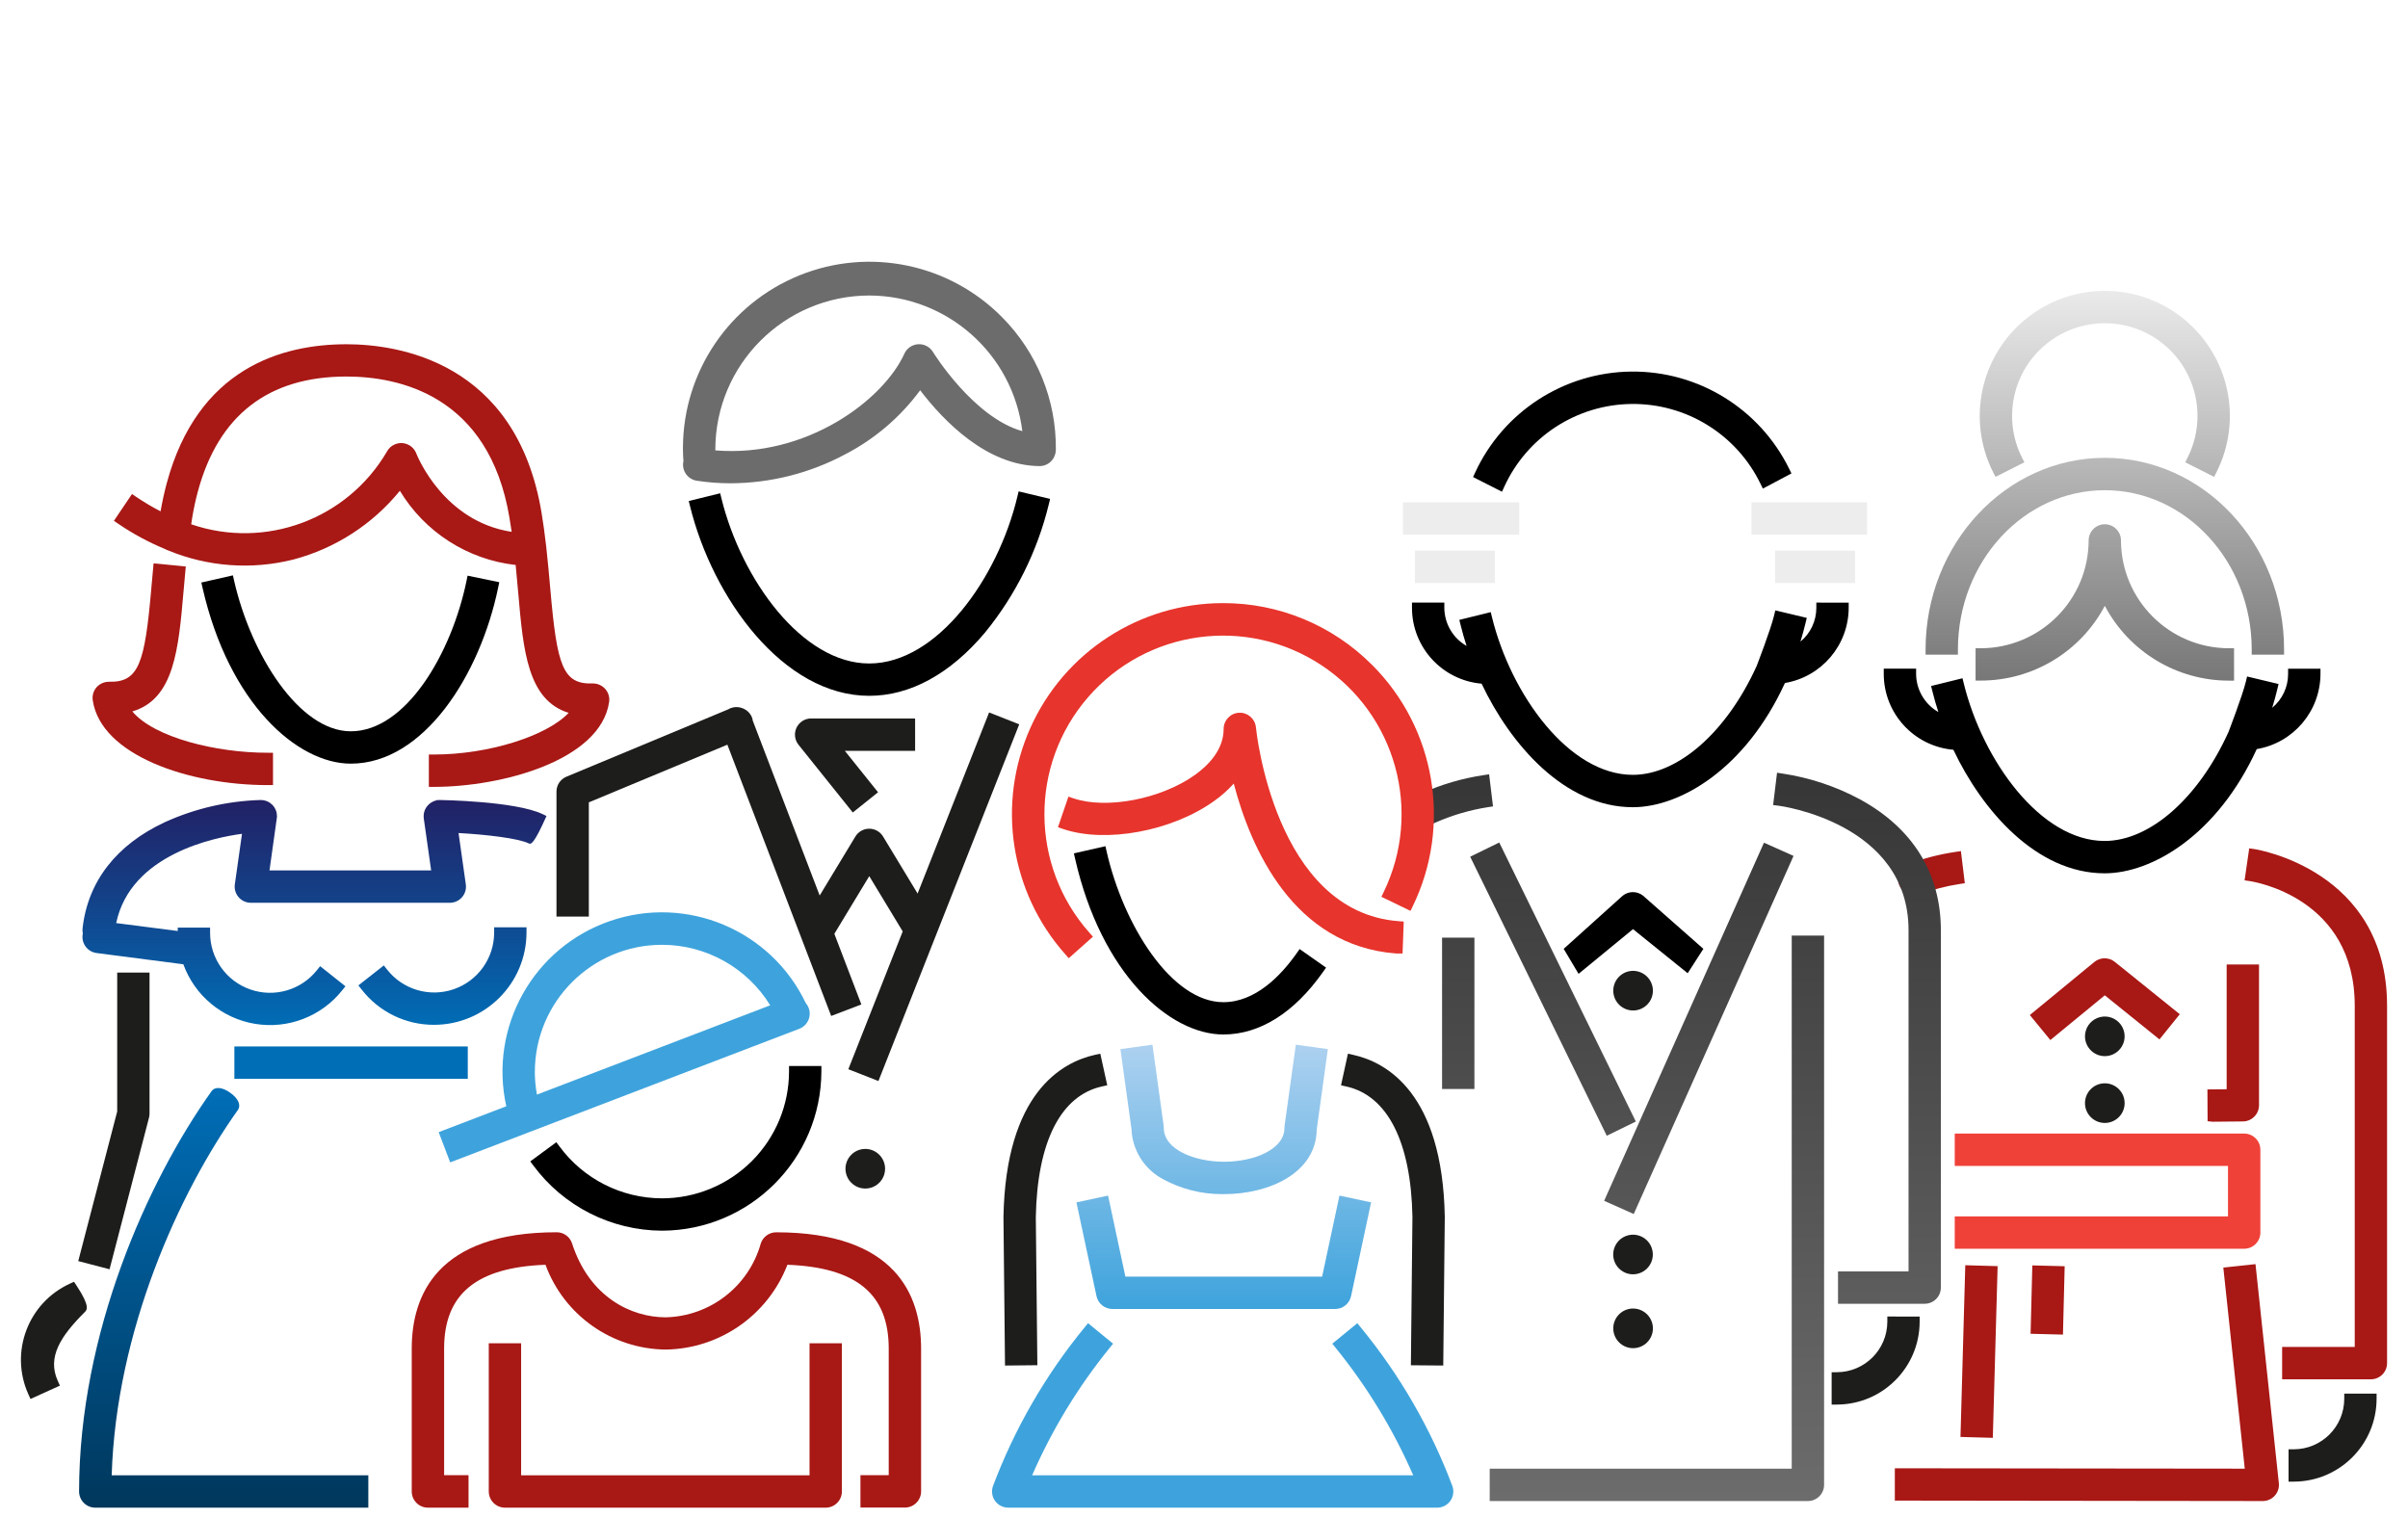<?xml version="1.0" encoding="UTF-8"?> <svg xmlns="http://www.w3.org/2000/svg" width="230" height="145" viewBox="0 0 230 145"><defs><linearGradient id="icon-no-poverty-a" x1="50%" x2="50%" y1="0%" y2="100%"><stop offset="0%" stop-color="#363636"></stop><stop offset="100%" stop-color="#6C6C6C"></stop></linearGradient><linearGradient id="icon-no-poverty-b" x1="50%" x2="50%" y1="0%" y2="100%"><stop offset="0%" stop-color="#EDEDED"></stop><stop offset="100%" stop-color="#777"></stop></linearGradient><linearGradient id="icon-no-poverty-c" x1="50%" x2="50%" y1="0%" y2="100%"><stop offset="0%" stop-color="#ADD1F0"></stop><stop offset="100%" stop-color="#3EA3DC"></stop></linearGradient><linearGradient id="icon-no-poverty-d" x1="50%" x2="50%" y1="0%" y2="100%"><stop offset="0%" stop-color="#006EB7"></stop><stop offset="100%" stop-color="#00375C"></stop></linearGradient><linearGradient id="icon-no-poverty-e" x1="50%" x2="50%" y1="0%" y2="100%"><stop offset="0%" stop-color="#222065"></stop><stop offset="100%" stop-color="#006EB7"></stop></linearGradient></defs><g fill="none" fill-rule="evenodd"><path fill="#A81815" fill-rule="nonzero" d="M180.984,143.33 L180.984,140.243 L214.409,140.28 L212.36,121.07 L215.433,120.743 L217.663,141.663 C217.67,141.718 217.672,141.773 217.672,141.828 C217.671,142.681 216.98,143.371 216.127,143.372 L180.984,143.33 Z M217.978,131.745 L217.978,128.653 L224.913,128.653 L224.913,96.064 C224.913,85.746 215.295,84.22 214.884,84.159 L214.39,84.087 L214.835,81.03 L215.328,81.101 C215.455,81.119 228,83.062 228,96.064 L228,130.201 C227.999,131.054 227.308,131.744 226.455,131.745 L217.978,131.745 Z M210.858,107.094 L210.842,104.057 L212.679,104.04 L212.679,92.123 L215.77,92.123 L215.77,105.569 C215.768,106.416 215.085,107.104 214.238,107.114 L211.338,107.142 L210.858,107.094 Z M182.841,85.514 C182.192,85.512 181.613,85.105 181.39,84.495 C181.1,83.694 181.513,82.809 182.313,82.516 C183.762,81.978 185.263,81.593 186.791,81.368 L187.297,81.295 L187.67,84.359 L187.19,84.433 C185.888,84.632 184.609,84.962 183.373,85.419 C183.203,85.484 183.023,85.518 182.841,85.519 L182.841,85.514 Z"></path><path fill="url(#icon-no-poverty-a)" fill-rule="nonzero" d="M142.288,143.373 L142.288,140.283 L171.137,140.283 L171.137,89.36 L174.228,89.36 L174.228,141.827 C174.227,142.68 173.536,143.371 172.683,143.372 L142.288,143.373 Z M175.558,124.529 L175.558,121.439 L182.294,121.439 L182.294,88.854 C182.294,78.581 169.984,76.966 169.86,76.954 L169.36,76.895 L169.734,73.808 L170.242,73.885 C172.847,74.275 175.364,75.113 177.681,76.363 C182.721,79.122 185.381,83.441 185.381,88.851 L185.381,122.984 C185.38,123.837 184.689,124.528 183.836,124.529 L175.558,124.529 Z M153.223,114.697 L153.423,114.24 L168.486,80.49 L171.308,81.749 L171.108,82.206 L156.046,115.956 L153.223,114.697 Z M140.425,81.831 L143.201,80.472 L156.245,107.123 L153.471,108.481 L140.425,81.831 Z M137.739,104.017 L137.739,89.56 L140.829,89.56 L140.829,104.017 L137.739,104.017 Z M136.412,78.726 C135.684,78.724 135.057,78.213 134.906,77.5 C134.756,76.788 135.123,76.067 135.788,75.77 C137.679,74.924 139.675,74.34 141.723,74.034 L142.232,73.957 L142.605,77.022 L142.127,77.096 C140.375,77.37 138.666,77.874 137.046,78.596 C136.85,78.685 136.636,78.731 136.42,78.73 L136.412,78.726 Z"></path><path fill="#1D1D1B" fill-rule="nonzero" d="M180.268 125.748L180.268 126.248C180.261 128.906 178.108 131.059 175.449 131.067L174.949 131.067 174.949 134.158 175.449 134.158C179.811 134.147 183.344 130.613 183.355 126.251L183.355 125.751 180.268 125.748zM155.978 92.731C154.934 92.735 154.09 93.584 154.092 94.629 154.095 95.673 154.943 96.518 155.988 96.517 157.032 96.516 157.878 95.669 157.878 94.624 157.875 93.577 157.025 92.731 155.978 92.731L155.978 92.731z"></path><g fill="#1D1D1B" fill-rule="nonzero" transform="translate(153.088 117.93)"><path d="M2.89 3.786C3.656 3.786 4.346 3.325 4.639 2.617 4.932 1.91 4.77 1.096 4.229.554 3.687.013 2.873-.149 2.166.144 1.458.437.997 1.127.997 1.893.998 2.938 1.845 3.785 2.89 3.786L2.89 3.786zM2.89 7.055C1.845 7.059 1.001 7.908 1.004 8.953 1.007 9.997 1.855 10.842 2.899 10.841 3.944 10.84 4.79 9.993 4.79 8.948 4.786 7.901 3.937 7.055 2.89 7.055L2.89 7.055z"></path></g><path fill="#000" fill-rule="nonzero" d="M156.935,85.55 C156.364,85.093 155.551,85.097 154.984,85.56 L149.355,90.629 L150.776,93.017 L155.976,88.746 L161.198,92.958 L162.698,90.629 L156.935,85.55 Z"></path><path fill="#1D1D1B" fill-rule="nonzero" d="M223.911,133.112 L223.911,133.612 C223.905,136.271 221.751,138.424 219.092,138.43 L218.592,138.43 L218.592,141.519 L219.092,141.519 C223.455,141.508 226.988,137.975 227,133.613 L227,133.113 L223.911,133.112 Z"></path><path fill="#000" fill-rule="nonzero" d="M218.548,63.875 L218.548,64.375 C218.55,65.624 217.993,66.807 217.031,67.603 C217.222,66.983 217.382,66.403 217.52,65.82 L217.636,65.334 L214.63,64.615 L214.514,65.102 C214.195,66.437 212.858,69.902 212.857,69.912 C209.989,76.237 205.343,80.325 201.021,80.325 C194.921,80.325 189.39,72.671 187.567,65.271 L187.448,64.784 L184.448,65.524 L184.569,66.01 C184.736,66.683 184.929,67.354 185.143,68.01 C183.835,67.263 183.025,65.875 183.017,64.368 L183.017,63.868 L179.927,63.868 L179.927,64.368 C179.929,68.143 182.817,71.289 186.577,71.614 C189.302,77.368 194.483,83.414 201.024,83.414 C205.569,83.414 211.796,79.742 215.552,71.55 C219.057,70.957 221.626,67.929 221.64,64.375 L221.64,63.875 L218.548,63.875 Z"></path><g fill="#1D1D1B" fill-rule="nonzero" transform="translate(199.148 97.093)"><path d="M1.892 3.786C2.658 3.786 3.348 3.325 3.642 2.618 3.935 1.911 3.773 1.096 3.232.555 2.691.013 1.876-.149 1.169.144.461.437 0 1.127 0 1.893.004 2.936.849 3.782 1.892 3.786L1.892 3.786zM1.892 6.379C.847 6.38-0 7.227-2.56778776e-9 8.273 0 9.318.848 10.165 1.893 10.165 2.939 10.165 3.786 9.317 3.786 8.272 3.785 7.226 2.938 6.379 1.892 6.379L1.892 6.379z"></path></g><path fill="#A81815" fill-rule="nonzero" d="M201.994,91.872 C201.424,91.414 200.611,91.418 200.044,91.88 L193.879,96.951 L195.839,99.339 L201.039,95.067 L206.261,99.279 L208.201,96.873 L201.994,91.872 Z"></path><rect width="6.532" height="3.092" x="192.315" y="122.623" fill="#A81815" fill-rule="nonzero" transform="rotate(-88.552 195.581 124.17)"></rect><rect width="16.407" height="3.09" x="180.825" y="127.547" fill="#A81815" fill-rule="nonzero" transform="rotate(-88.396 189.029 129.092)"></rect><path fill="#EF4138" fill-rule="nonzero" d="M214.355,108.273 L186.707,108.273 L186.707,111.363 L212.807,111.363 L212.807,116.184 L186.707,116.184 L186.707,119.274 L214.355,119.274 C215.208,119.273 215.899,118.582 215.899,117.729 L215.899,109.818 C215.898,108.966 215.208,108.275 214.355,108.273 Z"></path><path fill="url(#icon-no-poverty-b)" fill-rule="nonzero" d="M28.965,37.235 C23.997,37.233 19.438,34.482 17.12,30.088 C14.8,34.48 10.242,37.229 5.275,37.23 L4.775,37.23 L4.775,34.142 L5.275,34.142 C10.957,34.126 15.559,29.524 15.575,23.842 C15.576,22.989 16.267,22.298 17.12,22.296 L17.12,22.296 C17.972,22.299 18.662,22.991 18.663,23.843 C18.679,29.525 23.281,34.127 28.963,34.143 L29.463,34.143 L29.463,37.236 L28.965,37.235 Z M31.15,34.754 L31.15,34.254 C31.15,25.867 24.855,19.045 17.12,19.045 C9.385,19.045 3.089,25.866 3.089,34.253 L3.089,34.753 L0,34.753 L0,34.253 C0,24.162 7.68,15.953 17.12,15.953 C26.56,15.953 34.24,24.162 34.24,34.253 L34.24,34.753 L31.15,34.754 Z M24.8,16.379 L25.025,15.932 C26.9,12.208 25.923,7.679 22.678,5.06 C19.433,2.441 14.801,2.441 11.556,5.06 C8.311,7.679 7.334,12.208 9.209,15.932 L9.434,16.38 L6.68,17.772 L6.453,17.327 C3.92,12.303 5.238,6.192 9.615,2.658 C13.993,-0.877 20.244,-0.877 24.622,2.658 C28.999,6.192 30.317,12.303 27.784,17.327 L27.558,17.772 L24.8,16.379 Z" transform="translate(183.922 27.776)"></path><path fill="#1D1D1B" fill-rule="nonzero" d="M87.406,68.623 L77.476,68.623 C76.882,68.623 76.34,68.964 76.083,69.5 C75.826,70.036 75.899,70.672 76.27,71.136 L81.455,77.606 L83.866,75.673 L80.694,71.715 L87.408,71.715 L87.406,68.623 Z"></path><path fill="#A81815" fill-rule="nonzero" d="M77.323,128.304 L77.323,140.911 L49.775,140.911 L49.775,128.304 L46.685,128.304 L46.685,142.456 C46.685,142.866 46.848,143.26 47.138,143.55 C47.428,143.841 47.821,144.004 48.231,144.004 L78.868,144.004 C79.721,144.003 80.412,143.312 80.413,142.459 L80.413,128.304 L77.323,128.304 Z"></path><path fill="#000" fill-rule="nonzero" d="M75.365,101.819 L75.365,102.319 C75.366,105.539 74.087,108.627 71.81,110.904 C69.533,113.18 66.445,114.459 63.225,114.459 L63.225,114.459 C59.362,114.451 55.731,112.612 53.439,109.501 L53.139,109.101 L50.648,110.932 L50.948,111.332 C53.832,115.224 58.382,117.528 63.225,117.549 L63.225,117.549 C71.627,117.527 78.432,110.721 78.454,102.32 L78.454,101.82 L75.365,101.819 Z"></path><path fill="#A81815" fill-rule="nonzero" d="M74.135,117.704 C73.467,117.704 72.874,118.134 72.667,118.769 C71.517,122.867 67.823,125.731 63.567,125.824 C60.355,125.818 56.323,123.961 54.642,118.771 C54.438,118.132 53.844,117.698 53.172,117.7 C41.729,117.7 39.327,123.741 39.327,128.81 L39.327,142.462 C39.33,143.315 40.023,144.005 40.875,144.004 L44.752,144.004 L44.752,140.904 L42.42,140.904 L42.42,128.804 C42.42,123.604 45.499,121.053 52.102,120.804 C53.876,125.63 58.45,128.855 63.59,128.904 C68.752,128.824 73.349,125.62 75.209,120.804 C81.809,121.055 84.886,123.604 84.886,128.804 L84.886,140.904 L82.186,140.904 L82.186,143.994 L86.435,143.994 C87.288,143.993 87.979,143.302 87.979,142.449 L87.979,128.804 C87.975,123.74 85.575,117.704 74.135,117.704 Z"></path><path fill="#3EA3DC" fill-rule="nonzero" d="M77.238,96.268 C77.175,96.101 77.083,95.947 76.965,95.812 C73.632,88.824 65.585,85.451 58.265,87.972 C50.945,90.493 46.682,98.107 48.358,105.665 L41.9,108.138 L43,111.025 L76.347,98.264 C76.73,98.117 77.038,97.824 77.204,97.449 C77.374,97.076 77.386,96.65 77.238,96.268 L77.238,96.268 Z M73.567,96.022 L51.286,104.55 C51.166,103.902 51.1,103.245 51.086,102.586 L51.086,102.378 C51.097,95.679 56.527,90.251 63.226,90.243 L63.226,90.243 C67.443,90.243 71.358,92.43 73.567,96.022 L73.567,96.022 Z"></path><path fill="#000" fill-rule="nonzero" d="M124.134,90.648 L123.847,91.056 C122.347,93.185 119.913,95.723 116.847,95.723 C111.916,95.723 107.305,88.396 105.695,81.313 L105.585,80.825 L102.571,81.509 L102.683,81.998 C105.192,93.035 111.708,98.809 116.847,98.809 C120.321,98.809 123.615,96.743 126.371,92.833 L126.66,92.423 L124.134,90.648 Z"></path><g fill="#1D1D1B" fill-rule="nonzero" transform="translate(95.845 100.641)"><path d="M8.761.107C5.584.807.219 3.745 0 15.615L.149 29.789 3.239 29.758 3.091 15.627C3.222 8.427 5.471 3.993 9.425 3.127L9.913 3.019 9.25.001 8.761.107zM33.392.111L32.903.004 32.242 3.022 32.73 3.13C36.682 3.998 38.93 8.43 39.064 15.587L38.916 29.762 42.007 29.788 42.154 15.575C41.932 3.745 36.571.808 33.392.111z"></path></g><path fill="#3EA3DC" fill-rule="nonzero" d="M138.726,141.945 C136.656,136.441 133.695,131.315 129.96,126.772 L129.643,126.386 L127.254,128.342 L127.567,128.729 C130.577,132.438 133.072,136.536 134.984,140.913 L98.584,140.913 C100.497,136.536 102.992,132.438 106.002,128.729 L106.315,128.342 L103.926,126.386 L103.608,126.772 C99.872,131.319 96.909,136.451 94.838,141.96 C94.677,142.432 94.753,142.954 95.044,143.36 C95.335,143.765 95.804,144.005 96.303,144.004 L137.27,144.004 C137.771,144.004 138.242,143.762 138.531,143.353 C138.82,142.944 138.893,142.42 138.726,141.947 L138.726,141.945 Z"></path><path fill="url(#icon-no-poverty-c)" fill-rule="nonzero" d="M106.241,125.027 C105.514,125.022 104.888,124.514 104.733,123.803 L102.815,114.845 L105.838,114.198 L107.491,121.938 L126.283,121.938 L127.938,114.198 L130.96,114.845 L129.045,123.804 C128.89,124.516 128.262,125.024 127.533,125.027 L106.241,125.027 Z M111.141,112.655 C109.315,111.715 108.14,109.86 108.07,107.806 L107.015,100.207 L110.075,99.783 L111.144,107.502 C111.153,107.572 111.158,107.643 111.158,107.714 C111.158,109.825 114.128,110.964 116.922,110.964 C119.716,110.964 122.687,109.825 122.687,107.714 C122.687,107.643 122.692,107.571 122.701,107.5 L123.771,99.783 L126.831,100.207 L125.771,107.856 C125.717,112.094 121.145,114.056 116.921,114.056 L116.683,114.056 C114.747,114.054 112.841,113.573 111.136,112.655 L111.141,112.655 Z"></path><g fill="#E7342C" fill-rule="nonzero" transform="translate(96.653 57.607)"><path d="M23.308,11.879 C23.235,11.056 22.528,10.436 21.702,10.471 C20.876,10.507 20.225,11.187 20.224,12.013 C20.224,14.023 18.74,15.508 17.495,16.401 C14.252,18.719 9.036,19.722 5.87,18.643 L5.398,18.482 L4.398,21.407 L4.87,21.568 C8.937,22.959 15.27,21.792 19.289,18.918 C19.986,18.433 20.624,17.867 21.189,17.233 C22.804,23.392 26.866,32.726 36.712,33.467 L37.312,33.467 L37.425,30.418 L36.946,30.381 C25.072,29.49 23.324,12.056 23.308,11.879 Z"></path><path d="M34.397,5.9 C30.627,2.11 25.498,-0.015 20.152,-7.44237233e-05 L20.152,-7.44237233e-05 C12.216,0.001 5.02,4.659 1.771,11.899 C-1.479,19.138 -0.177,27.611 5.097,33.541 L5.43,33.916 L7.739,31.86 L7.408,31.487 C1.725,25.088 1.664,15.468 7.265,8.998 C12.866,2.527 22.395,1.209 29.542,5.917 C36.69,10.625 39.241,19.9 35.508,27.601 L35.291,28.051 L38.071,29.395 L38.289,28.947 C42.031,21.221 40.472,11.972 34.403,5.9 L34.397,5.9 Z"></path></g><path fill="#000" fill-rule="nonzero" d="M44.661,54.985 L44.561,55.475 C43.124,62.444 38.761,69.85 33.506,69.85 C28.575,69.85 23.964,62.526 22.356,55.445 L22.245,54.956 L19.231,55.641 L19.342,56.129 C21.853,67.165 28.368,72.94 33.507,72.94 C40.474,72.94 45.863,64.467 47.587,56.098 L47.687,55.609 L44.661,54.985 Z"></path><g fill="#A81815" fill-rule="nonzero" transform="translate(8.838 32.877)"><path d="M3.8,35.074 C7.8,33.91 8.215,29.118 8.692,23.617 L8.907,21.233 L5.831,20.933 L5.614,23.342 C4.992,30.509 4.414,32.298 1.588,32.242 C1.131,32.235 0.694,32.426 0.388,32.765 C0.088,33.106 -0.046,33.563 0.021,34.012 C0.801,39.272 9.216,42.112 16.738,42.112 L17.238,42.112 L17.238,39.022 L16.738,39.022 C11.796,39.029 5.876,37.56 3.8,35.074 Z"></path><path d="M48.965,32.922 C48.658,32.584 48.221,32.395 47.765,32.402 C44.912,32.502 44.365,30.682 43.735,23.502 C43.624,22.22 43.498,20.829 43.335,19.339 C43.189,18.081 43.046,17.039 42.885,16.077 C40.459,1.571 29.05,0.004 24.257,0.004 C18.057,0.004 10.048,2.304 7.089,13.274 C6.86,14.125 6.661,15.029 6.499,15.963 C5.701,15.55 4.928,15.092 4.183,14.59 L3.768,14.31 L2.042,16.87 L2.454,17.15 C3.861,18.109 5.364,18.92 6.937,19.571 C7.028,19.625 7.125,19.668 7.226,19.699 C11.016,21.264 15.209,21.567 19.185,20.565 C23.184,19.507 26.745,17.209 29.356,14.001 C31.74,17.954 35.827,20.573 40.415,21.087 C40.509,22.02 40.589,22.923 40.663,23.775 C41.137,29.239 41.55,34.001 45.477,35.21 C43.405,37.42 37.824,39.191 32.624,39.191 L32.124,39.191 L32.124,42.281 L32.624,42.281 C39.068,42.281 48.514,39.768 49.342,34.181 C49.41,33.726 49.272,33.264 48.965,32.922 Z M40.036,17.922 C33.548,16.935 31.036,10.722 30.923,10.434 C30.776,10.051 30.482,9.742 30.107,9.576 C29.732,9.409 29.306,9.399 28.923,9.547 C28.574,9.68 28.286,9.936 28.113,10.267 C24.325,16.727 16.511,19.627 9.426,17.201 L9.518,16.58 C9.663,15.711 9.845,14.866 10.06,14.069 C12.027,6.782 16.8,3.087 24.245,3.087 C29.221,3.087 37.862,4.84 39.825,16.581 C39.905,17.035 39.973,17.483 40.036,17.925 L40.036,17.922 Z"></path></g><path fill="#1D1D1B" fill-rule="nonzero" d="M7.305,122.784 L7.069,122.429 L6.681,122.606 C2.676,124.433 0.9,129.153 2.706,133.167 L2.912,133.623 L5.722,132.348 L5.517,131.893 C4.486,129.609 5.806,127.611 8.105,125.315 L8.105,125.315 C8.302,125.117 8.631,124.787 7.305,122.784 Z"></path><path fill="url(#icon-no-poverty-d)" fill-rule="nonzero" d="M10.668,140.914 C11.093,127.081 17.141,113.857 22.711,106.035 C23.045,105.564 22.769,104.927 21.988,104.373 C21.207,103.819 20.527,103.773 20.195,104.241 C14.084,112.82 7.554,127.364 7.554,142.456 C7.554,142.866 7.716,143.26 8.006,143.551 C8.296,143.841 8.689,144.004 9.099,144.004 L35.181,144.004 L35.181,140.914 L10.668,140.914 Z"></path><rect width="22.293" height="3.09" x="22.387" y="99.952" fill="#006EB7" fill-rule="nonzero"></rect><path fill="#1D1D1B" fill-rule="nonzero" d="M11.194,92.896 L11.194,106.163 L7.474,120.454 L10.464,121.234 L14.234,106.748 C14.266,106.622 14.283,106.492 14.282,106.361 L14.282,92.896 L11.194,92.896 Z"></path><path fill="url(#icon-no-poverty-e)" fill-rule="nonzero" d="M17.512,92.103 L9.221,91.028 C8.377,90.916 7.781,90.142 7.889,89.297 C7.895,89.254 7.902,89.212 7.912,89.17 C7.877,89.008 7.868,88.84 7.886,88.675 C8.386,84.199 11.108,80.69 15.747,78.529 C18.627,77.221 21.739,76.502 24.9,76.413 L24.952,76.413 L25.041,76.426 L25.091,76.426 L25.15,76.431 C25.235,76.451 25.286,76.462 25.334,76.475 C25.382,76.488 25.42,76.5 25.467,76.516 C25.521,76.537 25.574,76.561 25.624,76.588 C25.647,76.598 25.691,76.623 25.735,76.648 L25.988,76.848 C26.024,76.884 26.057,76.922 26.088,76.961 L26.17,77.061 C26.202,77.106 26.231,77.154 26.257,77.202 L26.324,77.331 C26.344,77.375 26.362,77.421 26.376,77.467 C26.394,77.521 26.411,77.572 26.42,77.613 L26.458,77.974 L26.447,78.084 L25.741,83.137 L41.181,83.137 L40.472,78.137 L40.472,78.07 L40.463,77.962 C40.464,77.888 40.47,77.814 40.48,77.741 L40.502,77.611 C40.516,77.557 40.532,77.504 40.551,77.451 L40.596,77.334 C40.621,77.277 40.651,77.222 40.685,77.17 L40.748,77.07 C40.775,77.033 40.803,76.998 40.833,76.964 C40.868,76.921 40.906,76.88 40.945,76.842 L41.166,76.668 C41.216,76.637 41.268,76.608 41.321,76.582 C41.361,76.56 41.401,76.541 41.442,76.523 L41.591,76.473 L41.648,76.459 L41.701,76.427 L42.007,76.413 C42.077,76.413 49.239,76.513 51.84,77.766 L52.199,77.939 C50.976,80.685 50.713,80.656 50.505,80.558 C49.481,80.065 46.428,79.711 43.798,79.567 L44.492,84.467 C44.503,84.54 44.508,84.613 44.508,84.687 C44.507,85.539 43.816,86.229 42.964,86.23 L23.964,86.23 C23.892,86.23 23.82,86.225 23.748,86.215 C22.905,86.098 22.315,85.32 22.429,84.476 L23.114,79.643 C20.604,79.972 12.485,81.543 11.098,88.168 L16.977,88.924 L16.977,88.603 L20.067,88.603 L20.067,89.103 C20.068,91.536 21.605,93.702 23.901,94.506 C26.197,95.31 28.75,94.575 30.267,92.673 L30.578,92.284 L32.994,94.207 L32.681,94.597 C30.692,97.089 27.512,98.311 24.366,97.794 C21.22,97.277 18.599,95.1 17.512,92.103 L17.512,92.103 Z M41.454,97.886 C38.751,97.895 36.196,96.649 34.539,94.513 L34.232,94.121 L36.661,92.213 L36.97,92.605 C38.477,94.527 41.036,95.281 43.344,94.484 C45.652,93.687 47.2,91.514 47.199,89.072 L47.199,88.572 L50.29,88.572 L50.29,89.072 C50.276,93.934 46.338,97.872 41.476,97.886 L41.454,97.886 Z"></path><path fill="#000" fill-rule="nonzero" d="M97.294,46.935 L97.178,47.421 C95.31,55.262 89.504,63.373 83.022,63.373 C76.622,63.373 70.817,55.354 68.907,47.602 L68.788,47.116 L65.788,47.855 L65.907,48.34 C68.07,57.126 74.807,66.461 83.021,66.461 C86.936,66.461 90.763,64.37 94.094,60.407 C97.015,56.824 99.096,52.632 100.183,48.139 L100.3,47.652 L97.294,46.935 Z"></path><path fill="#1D1D1B" fill-rule="nonzero" d="M94.475 68.048L87.645 85.348 84.345 79.899C84.066 79.437 83.565 79.154 83.024 79.154 82.484 79.154 81.983 79.437 81.703 79.899L78.292 85.534 71.905 68.848C71.887 68.72 71.854 68.595 71.805 68.475 71.457 67.71 70.576 67.345 69.788 67.64 69.717 67.663 69.65 67.697 69.588 67.74L54.103 74.186C53.527 74.425 53.151 74.988 53.152 75.612L53.152 87.547 56.242 87.547 56.242 76.637 69.474 71.129 79.39 97.039 82.273 95.939 79.693 89.193 83.027 83.685 86.222 88.965 81.029 102.127 83.903 103.255 97.351 69.185 94.475 68.048zM82.647 109.739C81.882 109.739 81.192 110.2 80.899 110.908 80.606 111.615 80.767 112.429 81.309 112.971 81.85 113.512 82.664 113.674 83.372 113.381 84.079 113.088 84.54 112.398 84.54 111.632 84.537 110.588 83.691 109.743 82.647 109.739L82.647 109.739z"></path><path fill="#6C6C6C" fill-rule="nonzero" d="M95.732,30.316 C90.678,25.182 83.029,23.599 76.352,26.304 C69.675,29.01 65.286,35.472 65.232,42.676 L65.232,42.944 C65.232,43.315 65.254,43.687 65.279,44.056 C65.271,44.085 65.265,44.116 65.258,44.156 C65.131,44.999 65.71,45.787 66.552,45.917 C67.619,46.08 68.696,46.161 69.775,46.161 L69.795,46.161 C73.601,46.144 77.346,45.199 80.703,43.407 C83.538,41.943 85.996,39.845 87.889,37.277 C90.119,40.2 94.248,44.487 99.298,44.519 C99.931,44.519 100.5,44.132 100.731,43.543 C100.758,43.475 100.779,43.405 100.795,43.334 L100.805,43.364 L100.805,43.307 C100.834,43.191 100.849,43.072 100.85,42.952 C100.901,38.225 99.058,33.675 95.732,30.316 Z M83.032,28.225 L83.038,28.225 C90.476,28.252 96.734,33.802 97.649,41.183 C92.981,39.875 89.149,33.688 89.114,33.622 L89.109,33.615 C88.81,33.127 88.266,32.844 87.694,32.879 C87.123,32.915 86.617,33.263 86.38,33.784 C84.397,38.174 77.059,43.742 68.324,43.018 C68.324,42.994 68.324,42.971 68.324,42.948 C68.33,34.824 74.911,28.237 83.035,28.225 L83.032,28.225 Z"></path><path fill="#000" fill-rule="nonzero" d="M173.487 57.558L173.487 58.058C173.488 59.306 172.932 60.49 171.97 61.286 172.149 60.696 172.313 60.1 172.457 59.504L172.574 59.017 169.568 58.3 169.452 58.786C169.134 60.123 167.796 63.586 167.794 63.597 164.928 69.922 160.282 74.009 155.958 74.009 149.858 74.009 144.327 66.355 142.507 58.955L142.388 58.469 139.388 59.208 139.508 59.695C139.674 60.366 139.866 61.037 140.08 61.695 138.773 60.948 137.963 59.56 137.955 58.054L137.955 57.554 134.865 57.554 134.865 58.054C134.867 61.829 137.755 64.975 141.515 65.301 144.239 71.054 149.415 77.101 155.96 77.101 160.505 77.101 166.733 73.429 170.489 65.237 173.994 64.644 176.564 61.616 176.578 58.061L176.578 57.561 173.487 57.558zM170.896 44.784C168.074 39.034 162.196 35.418 155.791 35.492 149.385 35.566 143.592 39.315 140.902 45.129L140.702 45.567 143.462 46.967 143.679 46.493C145.855 41.728 150.586 38.647 155.824 38.585 161.062 38.522 165.865 41.491 168.152 46.203L168.379 46.669 171.11 45.221 170.896 44.784z"></path><g fill="#EDEDED" fill-rule="nonzero" transform="translate(134.003 47.976)"><rect width="7.628" height="3.09" x="1.146" y="4.62"></rect><rect width="11.107" height="3.09"></rect><rect width="7.628" height="3.09" x="35.556" y="4.62"></rect><rect width="11.041" height="3.09" x="33.29"></rect></g></g></svg> 